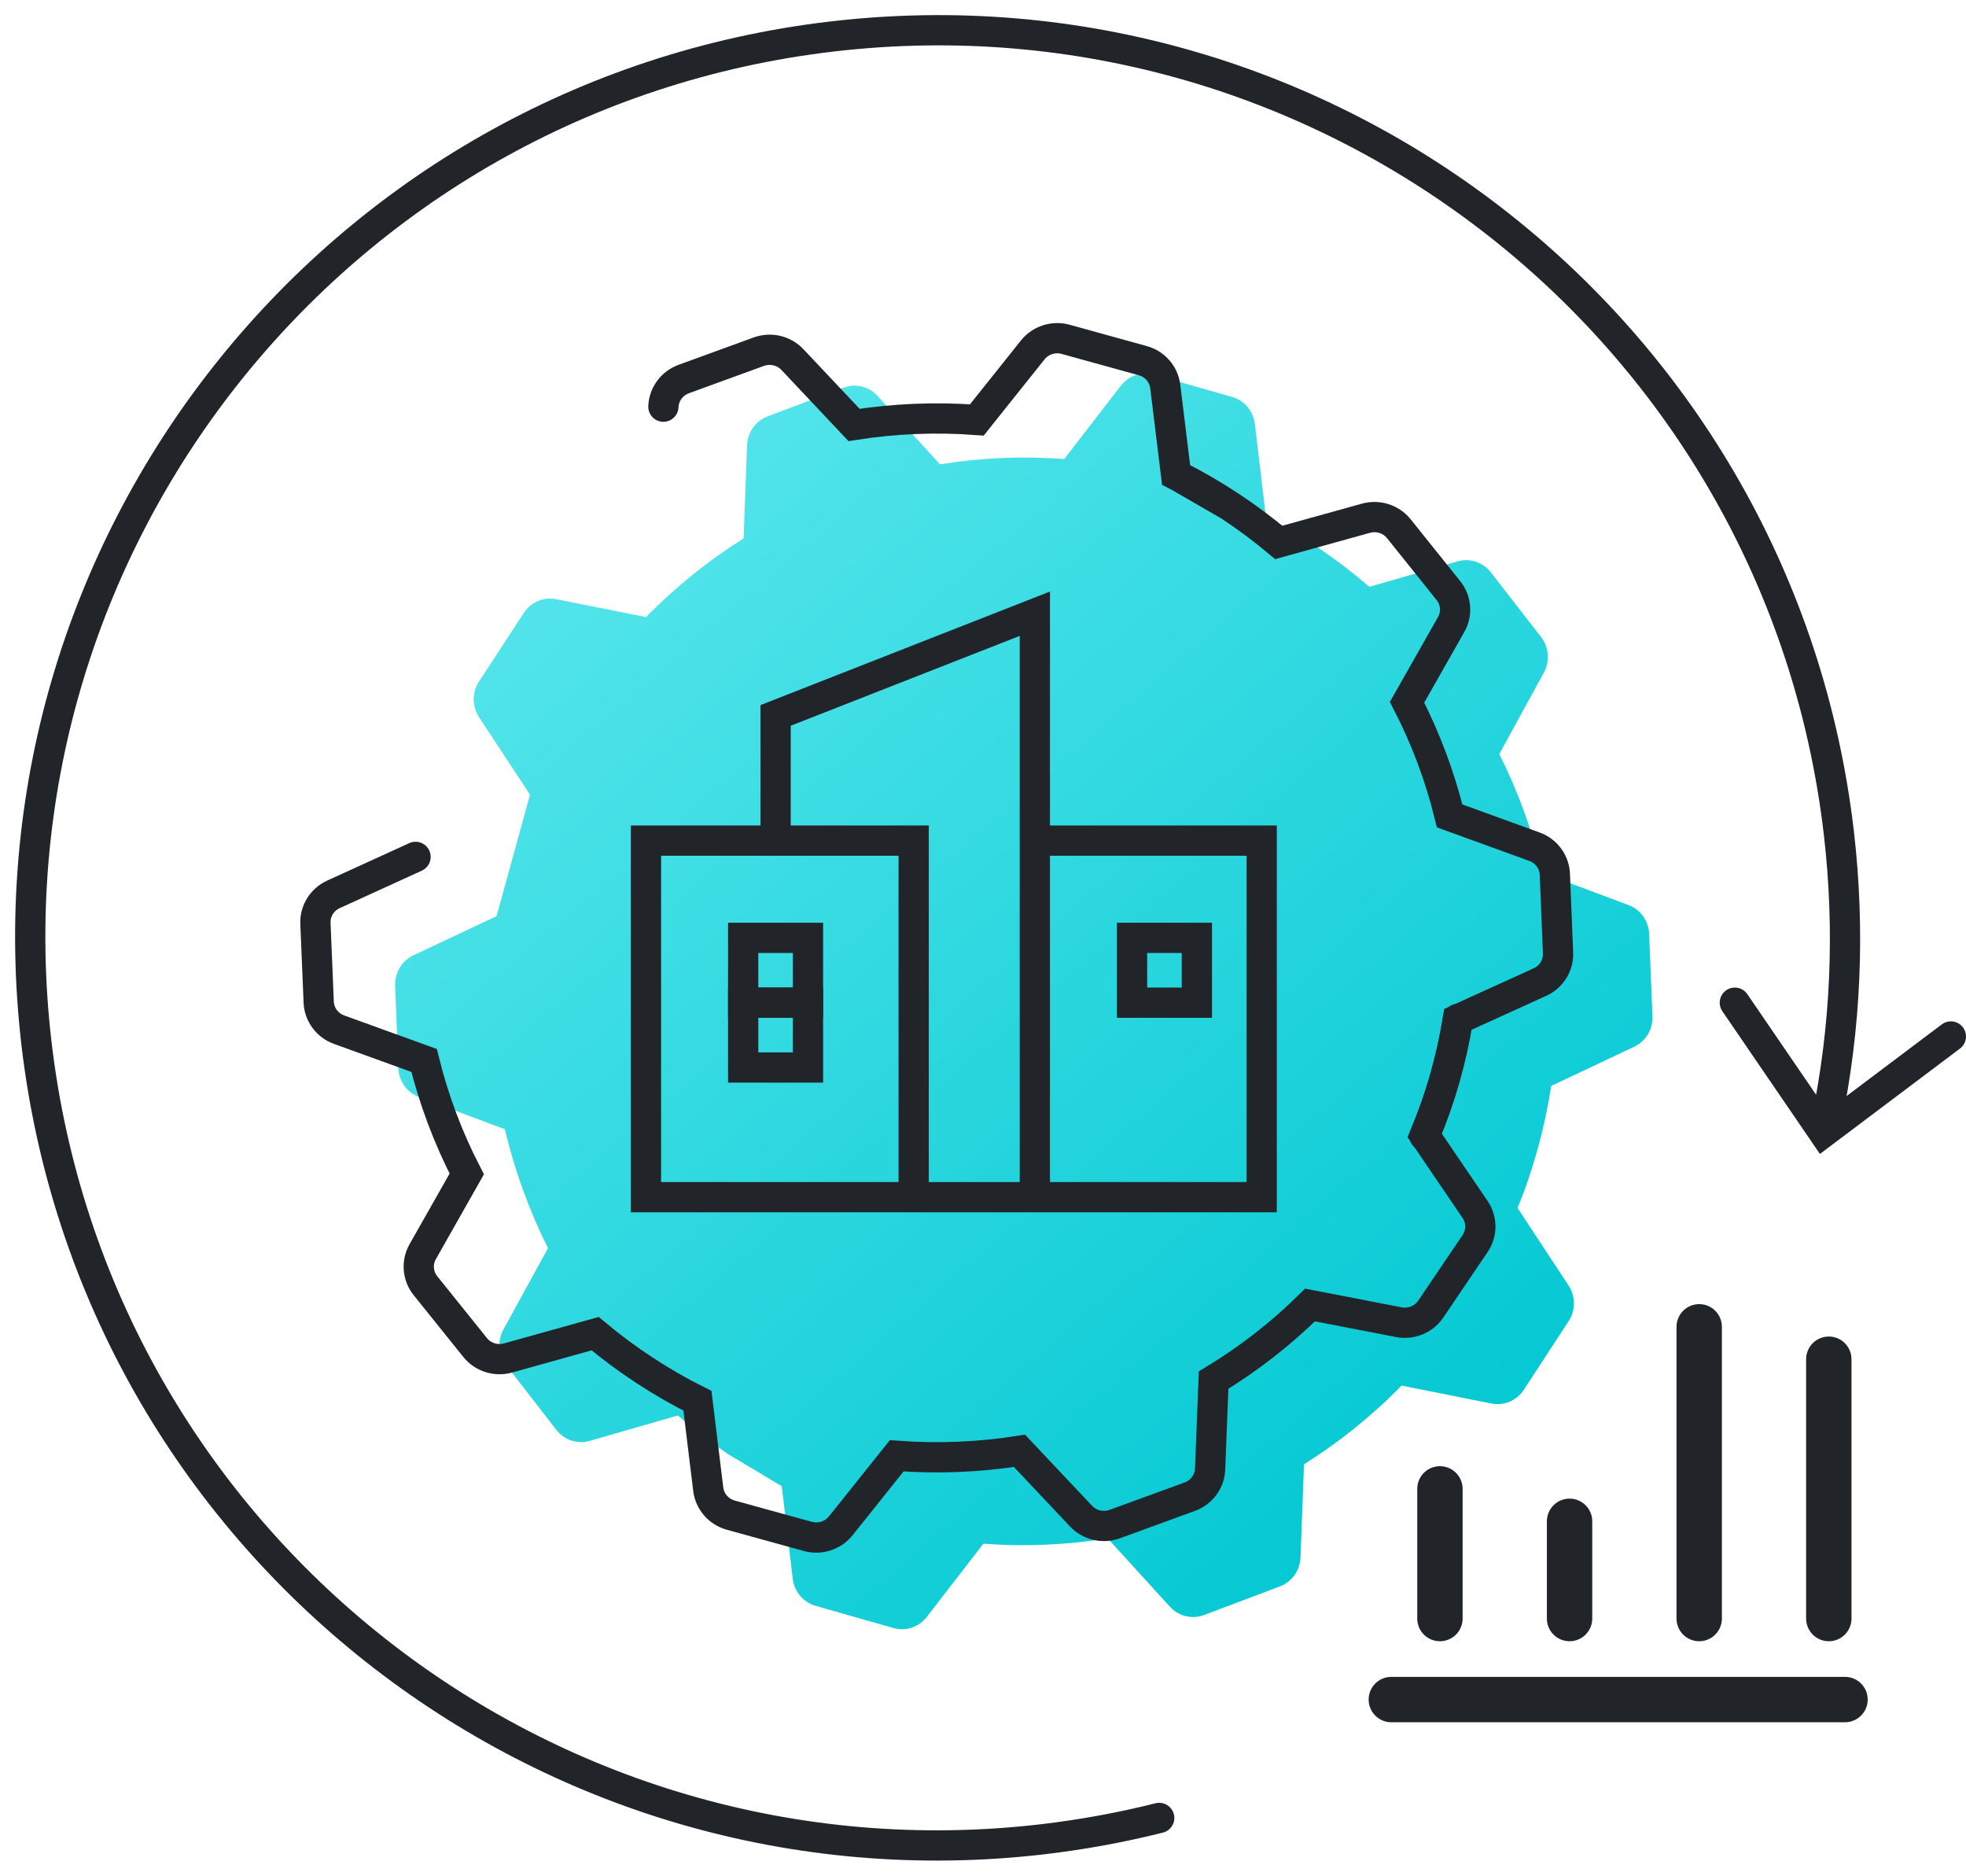 <?xml version="1.0" encoding="UTF-8"?>
<svg width="65px" height="62px" viewBox="0 0 65 62" version="1.1" xmlns="http://www.w3.org/2000/svg" xmlns:xlink="http://www.w3.org/1999/xlink">
    <title>enterprise-icon</title>
    <defs>
        <linearGradient x1="21.371%" y1="12.151%" x2="83.855%" y2="84.751%" id="linearGradient-1">
            <stop stop-color="#50E4EA" offset="0%"></stop>
            <stop stop-color="#05C9D3" offset="100%"></stop>
        </linearGradient>
    </defs>
    <g id="Page-1" stroke="none" stroke-width="1" fill="none" fill-rule="evenodd">
        <g id="Final-1440w" transform="translate(-1087, -276)">
            <g id="enterprise-icon" transform="translate(1088, 277)">
                <path d="M16.529,25.249 C16.01,26.528 15.633,27.88 15.416,29.283 L12.669,30.577 C12.286,30.758 12.047,31.155 12.064,31.584 L12.171,34.308 C12.188,34.737 12.457,35.113 12.853,35.261 L15.692,36.327 C16.019,37.709 16.501,39.025 17.118,40.258 L15.642,42.949 C15.437,43.323 15.474,43.787 15.735,44.124 L17.393,46.263 C17.655,46.601 18.089,46.744 18.495,46.628 L21.411,45.788 C22.455,46.693 23.601,47.475 24.829,48.114 L23.069,47.063 C23.648,47.456 24.242,47.807 24.846,48.121 L25.21,51.184 C25.26,51.61 25.558,51.963 25.963,52.079 L28.54,52.814 C28.946,52.929 29.381,52.786 29.641,52.447 L31.512,50.025 C32.888,50.129 34.267,50.069 35.62,49.849 L37.682,52.111 C37.969,52.425 38.414,52.533 38.809,52.384 L41.319,51.436 C41.714,51.286 41.981,50.909 41.997,50.48 L42.113,47.401 C43.271,46.675 44.355,45.806 45.34,44.8 L48.309,45.393 C48.723,45.476 49.145,45.298 49.379,44.94 L50.861,42.671 C51.095,42.313 51.095,41.848 50.859,41.491 L49.175,38.931 C49.707,37.617 50.075,36.263 50.287,34.895 L53.031,33.599 C53.413,33.419 53.652,33.02 53.634,32.592 L53.524,29.869 C53.507,29.44 53.238,29.063 52.843,28.916 L49.998,27.851 C49.675,26.495 49.197,25.176 48.57,23.925 L50.044,21.231 C50.249,20.856 50.212,20.392 49.95,20.056 L48.29,17.918 C48.029,17.582 47.594,17.439 47.189,17.556 L44.274,18.397 C43.756,17.95 43.208,17.528 42.629,17.136 C42.05,16.743 41.457,16.391 40.852,16.077 L40.489,13.015 C40.439,12.589 40.141,12.236 39.736,12.12 L37.158,11.385 C36.752,11.269 36.317,11.413 36.057,11.751 L34.185,14.174 C32.809,14.069 31.431,14.129 30.078,14.349 L28.016,12.088 C27.729,11.773 27.285,11.666 26.89,11.815 L24.379,12.763 C23.984,12.912 23.716,13.289 23.7,13.718 L23.585,16.797 C22.428,17.524 21.343,18.393 20.359,19.398 L17.388,18.805 C16.975,18.722 16.553,18.901 16.32,19.259 L14.837,21.528 C14.603,21.885 14.604,22.351 14.838,22.707 L16.522,25.267 C15.991,26.581 15.622,27.935 15.412,29.303" id="Stroke-1" fill="url(#linearGradient-1)"></path>
                <g id="Group-20" transform="translate(45, 42.857)" stroke="#212529" stroke-linecap="round" stroke-width="1.5">
                    <line x1="1.607" y1="5.357" x2="1.607" y2="9.643" id="Stroke-15"></line>
                    <line x1="5.893" y1="6.429" x2="5.893" y2="9.643" id="Stroke-17"></line>
                    <line x1="10.179" y1="0" x2="10.179" y2="9.643" id="Stroke-21"></line>
                    <line x1="14.464" y1="1.071" x2="14.464" y2="9.643" id="Stroke-25"></line>
                    <line x1="0" y1="12.321" x2="15" y2="12.321" id="Stroke-29"></line>
                </g>
                <g id="Group-23" transform="translate(9.429, 10.179)" stroke="#212529" stroke-linecap="round">
                    <path d="M35.204,39.643 L37.917,38.405 C38.296,38.233 38.531,37.853 38.514,37.444 L38.406,34.842 C38.389,34.432 38.122,34.073 37.732,33.932 L34.921,32.914 C34.602,31.62 34.13,30.36 33.511,29.163 L34.968,26.592 C35.171,26.233 35.134,25.79 34.876,25.469 L33.235,23.427 C32.977,23.105 32.547,22.968 32.147,23.08 L29.266,23.883 C28.754,23.456 28.213,23.052 27.641,22.678 C27.07,22.302 26.483,21.965 25.884,21.666 L25.527,18.74 C25.477,18.334 25.183,17.996 24.782,17.885 L22.235,17.182 C21.834,17.072 21.404,17.209 21.146,17.532 L19.296,19.846 C17.937,19.745 16.574,19.801 15.237,20.011 L13.2,17.851 C12.916,17.55 12.477,17.448 12.087,17.59 L9.606,18.495 C9.216,18.638 8.95,18.997 8.934,19.407 L8.819,22.348 C7.676,23.04 6.604,23.871 5.63,24.831 L2.696,24.263 C2.287,24.184 1.87,24.355 1.639,24.696 L0.173,26.863 C-0.058,27.204 -0.058,27.648 0.174,27.989 L1.839,30.436 C1.313,31.69 0.948,32.982 0.74,34.288" id="Stroke-1" transform="translate(19.257, 28.394) rotate(-180) translate(-19.257, -28.394) "></path>
                    <path d="M15.919,0 C15.406,1.222 15.032,2.513 14.818,3.853 L12.102,5.088 C11.724,5.26 11.489,5.638 11.505,6.05 L11.61,8.649 C11.627,9.06 11.892,9.42 12.283,9.561 L15.089,10.58 C15.412,11.9 15.888,13.157 16.497,14.336 L15.039,16.905 C14.836,17.262 14.871,17.706 15.13,18.028 L16.768,20.072 C17.026,20.394 17.455,20.53 17.856,20.419 L20.739,19.619 C21.769,20.485 22.903,21.231 24.117,21.843 L22.377,20.838 C22.948,21.212 23.536,21.549 24.133,21.848 L24.491,24.773 C24.541,25.181 24.835,25.519 25.236,25.628 L27.783,26.332 C28.184,26.443 28.614,26.305 28.872,25.983 L30.72,23.668 C32.081,23.769 33.444,23.712 34.781,23.503 L36.818,25.664 C37.102,25.964 37.541,26.066 37.931,25.924 L40.411,25.02 C40.802,24.877 41.067,24.517 41.084,24.107" id="Stroke-3" transform="translate(26.294, 13.185) rotate(-180) translate(-26.294, -13.185) "></path>
                </g>
                <path d="M59.39,36.044 C60.019,32.987 60.176,29.779 59.794,26.511 C57.866,10.056 42.965,-1.72 26.511,0.206 C10.056,2.133 -1.72,17.034 0.206,33.489 C2.133,49.944 17.034,61.72 33.489,59.794 C34.8,59.639 36.08,59.404 37.326,59.091" id="Stroke-32" stroke="#212529" stroke-linecap="round"></path>
                <polyline id="Stroke-34" stroke="#212529" stroke-linecap="round" points="56.357 32.143 59.288 36.429 63.5 33.26"></polyline>
                <g id="Group-22" transform="translate(20.357, 19.286)" stroke="#212529">
                    <polyline id="Path-2-Copy" points="8.851 19.104 8.851 7.5 0 7.5 0 19.286 20.357 19.286 20.357 7.5 13.099 7.5"></polyline>
                    <rect id="Rectangle" x="3.214" y="10.714" width="2.143" height="2.143"></rect>
                    <rect id="Rectangle-Copy-13" x="3.214" y="12.857" width="2.143" height="2.143"></rect>
                    <rect id="Rectangle-Copy-12" x="16.071" y="10.714" width="2.143" height="2.143"></rect>
                    <polyline id="Path-3-Copy" points="4.286 7.431 4.286 3.362 12.857 0 12.857 19.286"></polyline>
                </g>
            </g>
        </g>
    </g>
</svg>